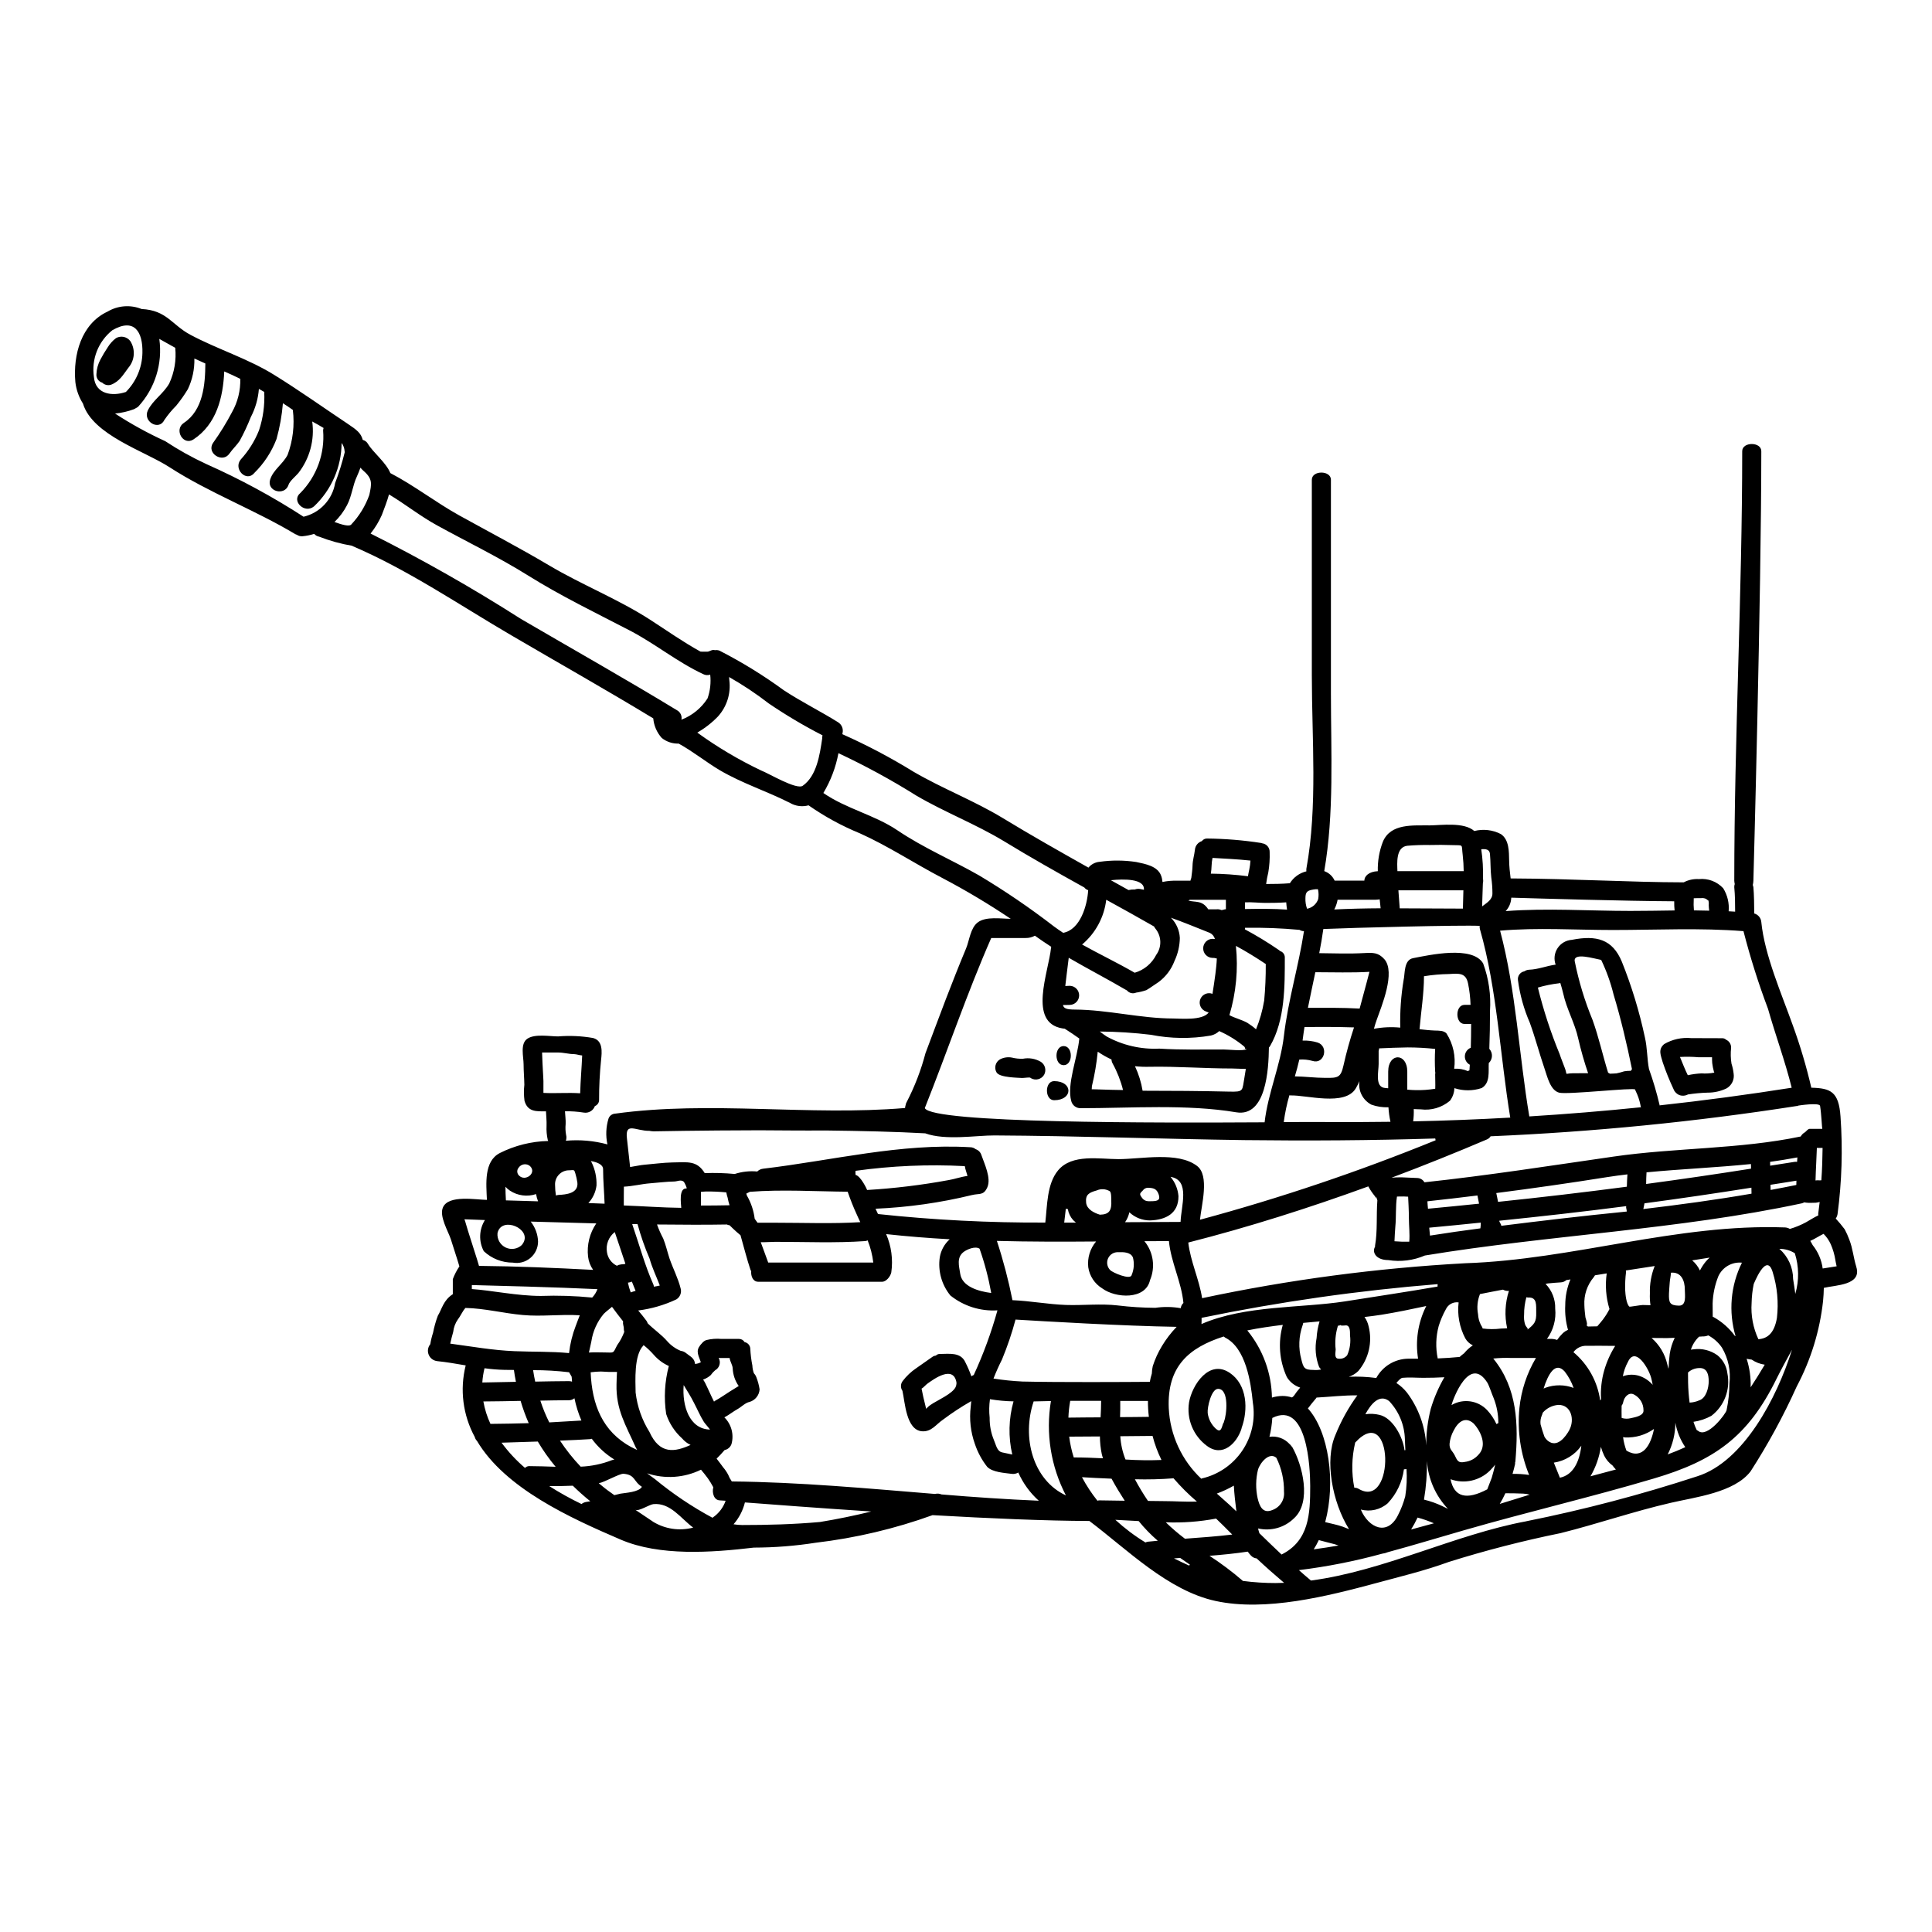 <?xml version="1.0" encoding="UTF-8"?>
<!-- Uploaded to: SVG Repo, www.svgrepo.com, Generator: SVG Repo Mixer Tools -->
<svg fill="#000000" width="800px" height="800px" version="1.1" viewBox="144 144 512 512" xmlns="http://www.w3.org/2000/svg">
 <g>
  <path d="m596.75 382.62c0 0.152-0.48-0.332-0.609-0.395-0.43-0.207-0.914-0.277-1.387-0.199-0.633 0-1.285-0.027-1.898 0.023v0.281-0.004c-0.055 0.98-0.039 1.961 0.051 2.934l4.047 0.078c-0.047-0.484-0.125-0.938-0.125-1.418v0.004c0.051-0.438 0.027-0.879-0.078-1.305zm-25.297 7.84c-9.863 0-20.074-0.68-29.914 0.176 4.25 15.887 5.012 33.039 7.742 49.227 9.887-0.613 19.754-1.422 29.598-2.43l0.004 0.004c-0.082-0.195-0.133-0.398-0.152-0.609-0.262-1.309-0.695-2.574-1.293-3.766-0.051-0.102-0.074-0.199-0.125-0.328-0.227-0.582-18.012 1.414-20.137 0.832-2.363-0.629-3.148-4.348-3.82-6.246-1.391-4.047-2.477-8.246-3.938-12.27-1.574-3.606-2.633-7.41-3.148-11.309-0.148-1.105 0.598-2.129 1.691-2.328 0.375-0.254 0.812-0.402 1.266-0.426 2.402-0.074 4.652-1.039 7.031-1.344-0.527-1.453-0.34-3.07 0.508-4.363 0.848-1.293 2.25-2.113 3.793-2.215 6.555-1.289 10.754-0.148 13.23 5.766 2.613 6.504 4.66 13.223 6.121 20.074 0.656 2.805 0.555 5.668 1.086 8.398 1.117 3.125 2.055 6.309 2.809 9.535 0 0.027-0.023 0.051-0.023 0.102 11.762-1.285 23.438-2.848 35.031-4.68-1.746-7.074-4.305-13.926-6.273-20.902-2.543-6.742-4.711-13.617-6.504-20.594-11.461-0.91-23.117-0.305-34.578-0.305zm64.48 89.27c1.543 4.883-5.441 4.809-8.602 5.566-0.023 1.113-0.074 2.277-0.203 3.519-0.871 7.894-3.231 15.555-6.953 22.57-3.523 7.816-7.625 15.359-12.27 22.566-4.328 5.613-14.645 6.801-21.07 8.297-9.891 2.273-19.43 5.59-29.246 8.043h0.004c-10.008 2.031-19.902 4.582-29.648 7.637-6.477 2.363-12.676 3.82-19.285 5.617-12.773 3.441-29.242 7.617-42.543 4.723-12.594-2.731-23.352-13.605-33.422-21.195-11.414-0.027-26.559-0.684-41.559-1.543h-0.004c-10.004 3.613-20.395 6.062-30.957 7.309-5.434 0.852-10.922 1.281-16.418 1.293-11.281 1.34-24.988 2.301-35.285-2.125-13.309-5.719-30.582-13.531-38.074-26.16-0.285-0.285-0.488-0.641-0.582-1.035-3.152-5.797-4.008-12.57-2.402-18.969-2.531-0.43-5.086-0.887-7.617-1.137v-0.004c-0.992-0.129-1.836-0.785-2.203-1.719-0.367-0.93-0.203-1.984 0.434-2.758 0.164-1.031 0.41-2.047 0.734-3.035 0.297-1.535 0.719-3.039 1.266-4.504 1.09-1.77 1.445-4.098 3.973-5.715v-3.977h-0.004c0.445-1.195 1.031-2.332 1.746-3.387-0.703-2.402-1.539-4.828-2.273-7.207-0.684-2.102-3.148-6.125-2.074-8.449 1.492-3.367 8.777-2 11.641-1.969-0.176-4.25-0.836-10.195 3.391-12.395h-0.008c4-2.019 8.398-3.117 12.875-3.215-0.023-0.102-0.102-0.152-0.125-0.25-0.285-1.242-0.395-2.519-0.328-3.793 0.047-1.289-0.102-2.555-0.152-3.82-2.555 0.027-4.856 0.176-5.691-2.781v-0.004c-0.188-1.406-0.203-2.832-0.043-4.238-0.023-1.797-0.199-3.621-0.199-5.414 0-2.023-0.988-5.512 1.035-6.828 2.023-1.32 5.902-0.582 8.148-0.582l-0.004-0.004c3.094-0.25 6.203-0.105 9.258 0.43 2.629 0.734 2.328 3.695 2.098 5.816-0.363 3.539-0.539 7.094-0.527 10.648-0.02 0.703-0.461 1.324-1.117 1.574-0.43 1.207-1.664 1.934-2.926 1.723-1.652-0.262-3.324-0.379-4.996-0.352 0.051 1.137 0.227 2.25 0.176 3.391-0.094 0.969-0.055 1.949 0.125 2.906 0.133 0.504 0.105 1.031-0.074 1.516 3.703-0.332 7.434-0.008 11.023 0.965-0.488-2.254-0.391-4.598 0.277-6.805 0.258-0.77 0.957-1.301 1.77-1.344 25.223-3.488 51.379 0.66 76.828-1.492h-0.004c0.02-0.266 0.07-0.531 0.156-0.785 0.035-0.297 0.141-0.582 0.301-0.836 2.121-4.106 3.785-8.43 4.957-12.902 1.797-4.754 3.566-9.535 5.387-14.293 1.742-4.527 3.516-9.027 5.387-13.508 0.859-2.074 1.137-5.387 3.062-6.852 2.176-1.672 6.223-0.965 8.75-0.965h0.004c-5.879-3.949-11.965-7.582-18.238-10.875-7.363-3.844-14.246-8.422-21.805-11.809v0.004c-4.769-1.961-9.305-4.438-13.531-7.391-1.656 0.457-3.426 0.23-4.91-0.633-6.195-3.148-12.645-5.16-18.668-8.703-3.418-2.023-7.109-4.984-10.852-7.031v0.004c-1.621 0.051-3.211-0.477-4.477-1.492-1.293-1.441-2.082-3.262-2.25-5.188-12.422-7.539-25.074-14.672-37.566-21.984-13.777-8.047-27.449-17.406-42.117-23.676h0.004c-0.039-0.02-0.074-0.047-0.102-0.078-3.008-0.508-5.957-1.324-8.801-2.43-0.496-0.086-0.941-0.344-1.266-0.73-1.012 0.32-2.055 0.531-3.113 0.633-0.527 0.047-1.055-0.094-1.492-0.395-0.152-0.078-0.281-0.078-0.395-0.152-10.75-6.449-22.828-10.953-33.289-17.711-6.629-4.328-20.441-8.527-22.996-16.898h0.004c-1.102-1.727-1.793-3.684-2.023-5.719-0.629-7.207 1.574-15.43 8.551-18.668h-0.004c2.734-1.617 6.062-1.867 9.008-0.68 6.691 0.328 7.992 4.199 12.926 6.828 7.16 3.82 15.203 6.297 22.113 10.57 6.691 4.125 13.102 8.707 19.629 13.055 2.363 1.574 3.465 2.43 3.938 4.223l-0.004 0.004c0.609 0.156 1.121 0.559 1.418 1.113 1.34 2.227 4.805 4.934 5.902 7.691 6.324 3.285 12.039 7.766 18.289 11.23 7.914 4.375 15.887 8.555 23.703 13.18 8.66 5.16 18.441 9.004 26.887 14.473 4.379 2.828 8.73 5.902 13.309 8.422v-0.004c0.133-0.004 0.266 0.004 0.395 0.023h1.445c0.531 0 1.234-0.656 1.996-0.395v0.004c0.41-0.07 0.828-0.027 1.215 0.125 5.961 3.055 11.668 6.57 17.074 10.523 4.68 3.062 9.641 5.512 14.344 8.449v0.004c0.969 0.598 1.445 1.75 1.18 2.856-0.023 0.098-0.023 0.199-0.047 0.305 6.5 2.887 12.793 6.207 18.848 9.941 7.715 4.504 16.039 7.664 23.676 12.293 7.477 4.555 15.102 8.855 22.691 13.129h-0.004c0.738-0.895 1.809-1.449 2.961-1.543 3.219-0.457 6.484-0.438 9.699 0.051 2.363 0.504 5.691 1.062 6.606 3.641 0.195 0.531 0.312 1.086 0.348 1.648 1.309-0.27 2.644-0.379 3.977-0.332h3.441c0.047-0.254 0.121-0.5 0.227-0.734 0.125-1.086 0.305-2.148 0.328-3.234 0.023-1.496 0.48-2.809 0.633-4.25 0.098-1.062 0.828-1.961 1.848-2.277 0.301-0.426 0.793-0.68 1.312-0.684 4.828 0.047 9.648 0.441 14.418 1.184 0.082 0.008 0.16 0.035 0.23 0.078 1.18 0.145 2.047 1.172 1.996 2.359 0.062 1.781-0.059 3.559-0.352 5.316-0.25 1.023-0.445 2.062-0.582 3.113 2.102 0 4.199-0.027 6.297-0.203v-0.004c0.984-1.582 2.555-2.715 4.371-3.148-0.023-0.234-0.023-0.473 0-0.707 3.012-16.469 1.445-34.477 1.445-51.168v-51.902c0-2.531 5.059-2.531 5.059 0v56.766c0 15.43 0.887 31.691-1.77 46.949h-0.004c1.227 0.43 2.223 1.344 2.758 2.527h7.871c0-1.211 1.215-2.402 3.57-2.504-0.074-2.66 0.383-5.309 1.336-7.789 2.051-4.938 7.992-4.301 12.496-4.352 2.934-0.023 9.027-0.934 11.738 1.496v-0.004c2.367-0.598 4.867-0.309 7.035 0.809 2.223 1.492 2.148 4.68 2.199 7.035 0.023 1.594 0.199 3.148 0.395 4.723 16.77 0.078 31.344 1.012 45.863 1.039 1.234-0.652 2.629-0.949 4.023-0.863 2.41-0.25 4.801 0.648 6.449 2.43 1.129 1.82 1.637 3.961 1.441 6.098 0.582 0.051 1.141 0.074 1.719 0.102 0-2.074-0.023-4.375-0.227-6.449v-0.004c-0.02-0.293 0.023-0.586 0.125-0.859-0.066-0.293-0.109-0.59-0.125-0.887 0-37.941 2.102-75.887 2.102-113.83 0-2.531 5.059-2.531 5.059 0 0 37.941-2.098 113.83-2.098 113.83-0.012 0.375-0.062 0.75-0.156 1.113 0.066 0.191 0.117 0.387 0.156 0.582 0.176 1.824 0.223 5.117 0.223 6.984 1.039 0.289 1.789 1.195 1.875 2.273 0.859 8.73 5.41 19.125 8.348 27.371 1.969 5.406 3.606 10.926 4.906 16.531 5.117 0.125 7.285 1.039 7.738 7.641 0.613 8.621 0.352 17.281-0.785 25.852-0.07 0.426-0.234 0.828-0.48 1.18 0.836 0.902 1.621 1.848 2.359 2.832 0.473 0.871 0.875 1.777 1.215 2.707 0.941 2.356 1.117 4.832 1.875 7.262zm-5.207-0.148c-0.152-0.633-0.309-1.469-0.336-1.645l0.004-0.004c-0.227-1.434-0.633-2.836-1.215-4.172-0.461-1.035-1.113-1.98-1.918-2.781-1.18 0.578-2.301 1.34-3.519 1.871 0.227 0.395 0.457 0.734 0.633 1.113 1.434 1.785 2.352 3.93 2.656 6.199 1.254-0.23 2.481-0.355 3.695-0.582zm-3.723-31.367h-1.516c-0.074 2.527-0.281 5.641-0.355 8.625 0.555-0.125 1.012 0.027 1.543-0.051 0.203-2.656 0.305-6.047 0.328-8.574zm-3.391-5.062h3.316c-0.078 0-0.23-3.867-0.586-6.07-0.152-0.961-5.691-0.102-5.691-0.102-0.176 0-0.328 0.203-0.504 0.125h0.004c-26.871 4.191-53.957 6.867-81.125 8.023-0.23 0.379-0.578 0.668-0.988 0.836-8.297 3.543-16.742 6.93-25.27 10.145v-0.004c0.898-0.082 1.805-0.117 2.707-0.102 1.34 0.027 2.652 0.152 3.996 0.176 0.828-0.012 1.602 0.422 2.023 1.141 16.746-1.793 33.543-4.426 50.215-6.828 16.34-2.363 33.285-1.922 49.504-5.312v-0.004c0.254-0.469 0.641-0.855 1.113-1.109 0.352-0.23 0.754-0.914 1.285-0.914zm2.227 22.566c0.152-1.062 0.25-2.125 0.395-3.188h0.004c-0.34 0.094-0.688 0.164-1.035 0.203-0.758 0.051-2 0.023-2 0.023-0.359-0.012-0.715-0.055-1.062-0.125-0.188 0.102-0.383 0.188-0.582 0.25-32.809 7.035-66.879 8.375-99.941 13.84h-0.004c-3.059 1.316-6.426 1.738-9.715 1.211-3.211 0-4.375-2.051-3.492-3.543v0.004c-0.012-0.102-0.012-0.203 0-0.305 0.68-3.898 0.305-8.02 0.609-11.988h0.004c-0.141-0.332-0.234-0.684-0.281-1.039 0.098 0.812-0.25 0.102-0.484-0.199-0.305-0.395-0.578-0.73-0.832-1.113l0.004-0.004c-0.297-0.43-0.566-0.875-0.812-1.336-15.707 5.715-31.695 10.801-47.707 14.875 0.582 5.008 2.883 9.738 3.668 14.75v-0.004c22.973-4.891 46.293-7.984 69.75-9.262 28.535-0.938 56.082-10.547 84.742-9.484 0.445 0.027 0.879 0.164 1.262 0.391 1.504-0.438 2.957-1.039 4.332-1.793 1.086-0.609 2.102-1.289 3.211-1.797-0.023-0.117-0.031-0.238-0.027-0.355zm-5.594-13.812c0.027-0.395 0.055-0.812 0.078-1.18-2.406 0.457-4.809 0.836-7.234 1.18 0 0.328 0 0.68 0.023 1.012 2.125-0.332 4.301-0.656 6.449-1.012h0.008c0.227-0.027 0.453-0.027 0.68 0zm-0.477 34.984h0.004c1.031-3.527 0.984-7.277-0.129-10.777-1.23-0.762-2.652-1.164-4.098-1.16 2.309 2.016 3.637 4.93 3.644 7.992 0.199 1.34 0.434 2.656 0.582 3.945zm0.277-28.863c0-0.355 0.023-0.73 0.023-1.137-2.273 0.395-4.578 0.707-6.879 1.09 0.027 0.453 0.027 0.91 0.051 1.367 2.254-0.434 4.555-0.84 6.809-1.32zm-1.18 43.715c-1.441 2.652-2.859 5.211-4.047 7.613-7.59 15.48-16.531 21.73-32.508 26.461-16.691 4.957-33.566 8.879-50.309 13.711-6.691 1.922-13.406 3.973-20.137 5.793v-0.004c-0.508 0.215-1.047 0.359-1.594 0.43-7.231 1.984-14.598 3.438-22.043 4.352 0.965 0.836 1.875 1.695 2.863 2.481 0.125 0.102 0.199 0.203 0.305 0.281 19.379-2.555 38.18-12.203 57.094-15.707l-0.004-0.008c15.324-3.074 30.449-7.051 45.305-11.914 12.297-3.867 21.109-20.816 25.09-33.488zm-3.965-8.461c0.477-4.082 0.094-8.215-1.117-12.141-1.672-5.613-5.086 3.367-5.035 3.148h0.004c-0.34 1.648-0.523 3.324-0.559 5.004-0.223 3.305 0.395 6.613 1.797 9.613 2.445-0.176 4.215-1.617 4.91-5.625zm-3.238 12.371h-0.004c-1.234-0.176-2.41-0.633-3.438-1.34-0.453-0.055-0.898-0.129-1.344-0.227 0.785 2.441 1.145 5 1.062 7.562 1.176-1.789 2.445-3.805 3.734-5.988zm-3.492-45.332c0-0.531 0-1.035-0.027-1.574-9.406 1.492-18.852 2.875-28.34 4.148-0.102 0.504-0.176 1.012-0.305 1.516 9.613-1.145 19.199-2.434 28.688-4.082zm-0.129-6.629c0-0.395 0-0.809-0.023-1.211-9.184 0.934-18.465 1.316-27.672 2.199-0.055 1.012-0.102 2.047-0.102 3.086 9.316-1.25 18.586-2.606 27.809-4.062zm-4.211 44.352c0.031 0.023 0.066 0.031 0.102 0.027-1.906-6.465-1.301-13.414 1.699-19.449-2.637-0.266-5.148 1.18-6.25 3.59-0.922 2.297-1.434 4.738-1.516 7.211 0.023 0.887 0.023 2.227 0.023 3.516 0.078 0.051 0.152 0.051 0.227 0.102 2.231 1.238 4.164 2.949 5.668 5.004zm-2.273 19.68v0.004c0.492-2.332 0.746-4.707 0.758-7.086 0.398-3.293-0.293-6.625-1.969-9.488-0.926-1.367-2.176-2.488-3.641-3.262-0.508 0.215-1.062 0.309-1.617 0.277-0.051 0-0.102 0.023-0.152 0.023-0.199 0-0.395 0.027-0.629 0.027-0.027 0.051-0.078 0.051-0.102 0.074-0.977 0.934-1.699 2.102-2.106 3.391 0.242-0.059 0.488-0.09 0.738-0.102 2.234-0.301 4.5 0.27 6.324 1.594 1.445 1.184 2.379 2.875 2.606 4.723 0.867 4.269-0.773 8.656-4.227 11.305-1.477 0.816-3.086 1.355-4.754 1.594 0.223 0.75 0.512 1.48 0.859 2.18 0.125 0.055 0.242 0.125 0.352 0.199 2.422 2.09 7.402-4.566 7.559-5.449zm-4.481-40.445c-1.539 0.25-3.086 0.48-4.629 0.73v0.004c0.867 0.738 1.566 1.652 2.051 2.684 0.43-0.84 0.945-1.633 1.543-2.363 0.32-0.375 0.668-0.727 1.035-1.055zm-2.805 37.844c1.898-0.582 2.555-3.367 2.555-5.086s-0.395-3.594-2.527-3.492v0.004c-1.098 0.016-2.152 0.438-2.961 1.18 0 0.938 0.023 1.824 0.023 2.684 0.039 1.77 0.172 3.535 0.395 5.289 0.867-0.031 1.719-0.227 2.516-0.578zm-5.352-25.117c2.102 0.051 1.574-2.781 1.574-4.273 0-2.332-0.938-4.723-3.695-4.453 0 0.91-0.25 1.691-0.305 2.578-0.047 0.961-0.176 1.949-0.199 2.934-0.07 2.402 0.188 3.164 2.625 3.215zm-2.984 39.434c1.594-0.582 3.148-1.211 4.68-1.922h0.004c-1.324-1.957-2.223-4.172-2.633-6.5 0 2.93-0.699 5.816-2.035 8.422zm1.848-144.16c-0.082-0.805-0.117-1.617-0.102-2.43-13.332-0.074-35.945-0.734-43.18-0.961v0.004c-0.047 1.328-0.578 2.598-1.496 3.562 10.902-0.836 22.164-0.051 33.039-0.051 3.91 0 7.832-0.074 11.75-0.125zm0.023 113.25c-0.703 0.023-1.441 0.074-2.148 0.074-1.344 0-2.656-0.027-3.973-0.027 2.102 1.836 3.562 4.293 4.172 7.012 0.102 0.328 0.18 0.703 0.281 1.086 0.012-0.035 0.031-0.07 0.051-0.102 0.051-1.262 0.148-2.527 0.305-3.766 0.227-1.484 0.672-2.926 1.324-4.277zm-5.297-19.02c-2.531 0.395-5.086 0.789-7.641 1.18 0 0.125 0.051 0.25 0.051 0.395-0.207 1.609-0.281 3.234-0.227 4.859 0.047 0.984 0.277 3.613 1.109 4.328 0.102 0.098 2.988-0.434 3.519-0.434 0.68 0 1.391 0.027 2.074 0.051v0.004c-0.152-1.031-0.203-2.074-0.156-3.113-0.082-2.484 0.352-4.961 1.27-7.269zm-0.531 31.469c-0.125-0.582-0.227-1.18-0.395-1.797-0.633-2.481-4.199-8.578-6.172-4.246v-0.004c-0.645 1.184-1.098 2.465-1.34 3.793 1.371-0.5 2.871-0.547 4.273-0.129 1.406 0.453 2.664 1.281 3.633 2.398zm-5.902 8.875c1.086-0.25 3.543-0.605 3.469-2.074h-0.004c0.031-1.777-0.949-3.418-2.531-4.227-1.344-0.707-2.555 0.633-2.832 1.969-0.062 0.359-0.207 0.699-0.43 0.988-0.023 1.012-0.023 2.098 0 3.211 0.027 0.031 0.062 0.059 0.102 0.078 0.727 0.207 1.496 0.227 2.231 0.055zm-1.062 8.578c4.375 2.578 6.504-1.645 7.309-5.742v-0.004c-2.219 1.574-4.898 2.367-7.613 2.25-0.195-0.012-0.387-0.035-0.578-0.074 0.152 1.223 0.453 2.418 0.887 3.566zm1.18-100.65v-0.004c0.078-0.156 0.18-0.305 0.301-0.43-1.34-6.574-2.934-13.355-4.879-19.777v-0.004c-0.777-3.164-1.879-6.242-3.289-9.184-1.898-0.332-7.387-2.074-7.012 0.355h0.004c1.066 5.328 2.648 10.535 4.723 15.555 1.645 4.555 2.684 9.336 4.125 13.988 0.164 0.062 0.32 0.148 0.457 0.258 0.555-0.027 1.137-0.027 1.742-0.078 0.703-0.148 1.395-0.336 2.074-0.555 0.586-0.094 1.176-0.137 1.77-0.129zm-1.062 30.699c0.027-1.086 0.078-2.176 0.152-3.262-1.871 0.227-3.719 0.457-5.566 0.758-9.664 1.543-19.43 2.934-29.191 4.195 0.148 0.734 0.328 1.469 0.43 2.125 0.023 0.066 0.031 0.137 0.027 0.207 11.391-1.184 22.781-2.523 34.164-4.016zm-0.023 6.578v-0.023c0-0.484-0.25-0.938-0.152-1.395-11.051 1.441-22.59 2.731-33.641 3.867 0.051 0.457 0.531 0.887 0.531 1.344 10.914-1.359 20.629-2.523 33.277-3.785zm-3.086 35.617c-2.582-0.027-5.012-0.051-7.617-0.027v-0.004c-1.352-0.031-2.633 0.602-3.43 1.695 3.871 3.238 6.398 7.801 7.086 12.797 0.066-0.113 0.145-0.223 0.227-0.328-0.148-2.566 0.133-5.141 0.836-7.613 0.66-2.297 1.641-4.492 2.914-6.512zm0.203 32.754c-0.324-0.328-0.621-0.684-0.891-1.059-0.93-0.672-1.684-1.559-2.199-2.582-0.359-0.762-0.656-1.551-0.887-2.363-0.422 2.754-1.355 5.406-2.754 7.812 0.25-0.074 0.508-0.148 0.73-0.199 2.066-0.562 4.062-1.094 6.016-1.605zm-3.316-39.914c0.621-0.816 1.16-1.688 1.617-2.606-0.934-3.059-1.18-6.285-0.73-9.449-1.039 0.176-2.078 0.332-3.113 0.508-0.094 0.18-0.203 0.348-0.328 0.504-1.746 2.066-2.633 4.719-2.481 7.418 0.027 1.086 0.152 2.148 0.281 3.234-0.023-0.051 0.812 2.363 0.203 2.023 0.16 0.117 0.312 0.25 0.453 0.395 0.812-0.023 1.645-0.051 2.481-0.051 0.547-0.656 1.129-1.285 1.633-1.969zm-8.246-65.086c1.418-0.023 2.809-0.023 4.199-0.023-1.027-3-1.895-6.051-2.606-9.137-0.887-4.121-3.113-7.891-3.996-12.012-0.203-0.887-0.48-1.824-0.758-2.754v-0.004c-0.102 0.039-0.203 0.062-0.305 0.074-1.91 0.219-3.801 0.598-5.644 1.145 1.477 5.992 3.394 11.867 5.746 17.578 0.453 1.367 1.012 2.656 1.492 4 0.609 1.832-0.234 1.164 1.887 1.141zm-3.285 107.18c3.492-0.707 5.184-4.148 5.691-8.473h-0.004c-1.711 2.426-4.344 4.043-7.285 4.477 0.867 2.137 1.48 3.703 1.609 4.004zm2.531-12.699c1.414-2.629 0.531-6.652-2.938-6.602l-0.004 0.004c-1.605 0.121-3.098 0.875-4.148 2.098-0.031 0.219-0.098 0.434-0.199 0.633-0.332 0.754-0.457 1.582-0.359 2.402 0.254 0.988 0.609 2.102 1.016 3.262 0.234 0.426 0.543 0.801 0.91 1.113 2.461 1.98 4.695-1.004 5.734-2.898zm0.281-39.855c-0.355 0.078-0.707 0.129-1.086 0.176v0.004c-0.41 0.371-0.941 0.586-1.492 0.609-1.113 0.047-2.254 0.176-3.391 0.277v-0.004c-0.211 0.031-0.426 0.074-0.633 0.129 1.707 1.746 2.629 4.113 2.555 6.551 0.293 2.852-0.484 5.707-2.176 8.02h0.914-0.004c0.605-0.008 1.203 0.086 1.773 0.277 0.469-0.66 0.996-1.277 1.574-1.844 0.395-0.344 0.836-0.625 1.312-0.836-0.598-2.121-0.848-4.324-0.73-6.523 0-2.348 0.469-4.672 1.383-6.836zm0.836 28.766h-0.004c-0.543-1.57-1.34-3.039-2.359-4.352-2.484-2.781-4.406 0.707-5.594 4.504 0.18-0.074 0.332-0.148 0.484-0.199v-0.004c2.418-0.879 5.07-0.859 7.477 0.047zm-12.32-15.383c1.898-1.52 2.481-2.074 2.406-4.68-0.051-1.742 0.328-4.047-2.125-3.894l-0.004 0.004c-0.164-0.012-0.324-0.035-0.48-0.078-0.41 1.5-0.617 3.047-0.605 4.602-0.086 0.887 0.008 1.781 0.273 2.633 0.34 0.828 0.996 1.059 0.539 1.414zm2.332 7.438h-6.375l-0.004 0.004c-1.656-0.07-3.312-0.02-4.957 0.148 0.023 0 0.047 0.027 0.074 0.051 6.371 7.871 6.652 17.406 5.816 27.195-0.004 0.094-0.031 0.188-0.074 0.273 0.012 0.133 0.012 0.262 0 0.395-0.176 0.812-0.395 1.719-0.684 2.656 1.473-0.035 2.945 0.059 4.402 0.281-2.285-5.609-3.168-11.688-2.578-17.715 0.477-4.695 1.973-9.23 4.383-13.289zm-9.59 38.676c2.656-0.836 5.312-1.641 7.941-2.453v0.004c-0.562-0.164-1.137-0.258-1.723-0.281-1.238-0.074-3.516-0.098-4.723-0.098-0.438 0.973-0.934 1.914-1.492 2.828zm2.43-56.457h-0.004c-0.547 0.059-1.098-0.059-1.574-0.328-2.023 0.395-4.074 0.758-6.098 1.18 0.004 0.027-0.004 0.059-0.027 0.078-0.652 1.672-0.816 3.496-0.48 5.258 0.051 0.93 0.281 1.84 0.684 2.68 0.152 0.355 0.66 1.016 0.484 1.09v0.004c1.633 0.219 3.293 0.227 4.93 0.023 0.555 0 1.086-0.051 1.617-0.074v-0.004c-0.723-3.285-0.559-6.707 0.473-9.91zm0.355-45.914c-2.707-16.418-3.469-33.973-8.02-49.887l-0.004 0.004c-0.086-0.305-0.113-0.625-0.078-0.938-4.856-0.25-34.074 0.508-41.434 0.836-0.305 2.152-0.656 4.277-1.086 6.402 3.973 0.047 7.988 0.199 11.938-0.027 2.363-0.125 3.719-0.152 5.312 1.617 3.059 3.469-0.758 12.496-2.023 16.09-0.281 0.758-0.508 1.543-0.734 2.363 2.301-0.43 4.652-0.535 6.981-0.309-0.105-4.223 0.191-8.449 0.887-12.617 0.395-1.621 0-5.312 2.508-5.793 4.328-0.836 15.742-3.394 18.566 1.391v-0.004c1.492 4.051 2.109 8.371 1.816 12.676 0 3.336-0.047 6.652-0.176 9.965 0.984 1.09 0.918 2.766-0.148 3.769-0.125 2.223 0.453 5.262-1.875 6.629-2.348 0.781-4.883 0.789-7.234 0.023-0.039 1.211-0.449 2.375-1.18 3.34-2.141 1.805-4.941 2.633-7.719 2.277-0.629 0-1.262-0.051-1.871-0.074 0.039 1.09-0.012 2.18-0.152 3.258 8.566-0.18 17.145-0.512 25.73-0.996zm-3.488 81.121c0.105-0.066 0.215-0.125 0.332-0.176 0.004-2.258-0.418-4.5-1.242-6.606-0.457-1.012-1.18-3.285-1.672-4.098-4.723-7.434-9.082 4.273-9.508 5.945 3.07-1.816 6.988-1.27 9.445 1.316 1.023 1.094 1.859 2.352 2.477 3.719 0.051-0.043 0.105-0.078 0.168-0.102zm-1.418 14.316c0.355-1.16 0.633-2.328 0.91-3.465-0.395 0.504-0.836 0.988-1.316 1.492h0.004c-2.75 2.769-6.856 3.691-10.523 2.363 0.961 4.723 4.172 5.617 9.738 2.68 0.402-1.02 0.797-2.059 1.188-3.07zm0.176-154.86h0.004c0-1.41-0.102-2.824-0.305-4.223-0.25-2.125-0.148-4.223-0.355-6.297-0.125-1.18-1.18-1.289-2.301-1.18 0.383 2.57 0.535 5.168 0.457 7.766 0.078 0.426 0.07 0.867-0.027 1.289-0.047 2.223-0.176 4.297-0.199 6.094 1.238-0.969 2.731-1.75 2.731-3.449zm-3.188 88.766h0.004c0.07-0.504 0.105-1.012 0.102-1.52-4.555 0.457-9.133 0.938-13.66 1.344 0.055 0.707 0.125 1.418 0.203 2.098 4.43-0.703 8.879-1.344 13.355-1.922zm-0.5 59.98c2.328-2.406 0.707-6.074-1.266-8.246-2.223-2-4.144-0.48-5.309 1.848h-0.004c-0.598 1.078-0.969 2.266-1.09 3.492-0.074 1.516 0.707 1.824 1.32 2.984 0.73 1.492 0.938 2.199 2.703 1.848l-0.004-0.004c1.414-0.16 2.715-0.844 3.648-1.922zm0.148-66.516c-0.125-0.73-0.277-1.441-0.43-2.176-4.43 0.559-8.855 1.062-13.254 1.543 0.023 0.656 0.098 1.32 0.148 1.969 4.504-0.418 9.027-0.871 13.535-1.336zm-2.098-47.629h-1.746c-2.527 0-2.527-5.062 0-5.062h1.594l-0.004 0.004c-0.059-1.898-0.277-3.785-0.656-5.641-0.582-2.934-2.43-2.68-5.059-2.531-2.219 0.031-4.434 0.227-6.625 0.582 0 4.656-0.789 9.387-1.18 14.039 1.371 0.152 2.754 0.305 4.125 0.355 1.012 0.027 2.328-0.023 3.035 0.789l-0.004-0.004c1.762 2.773 2.481 6.082 2.023 9.336 1.25-0.086 2.5 0.129 3.644 0.633 0.051-0.023 0.074-0.074 0.125-0.098s0.176-0.051 0.277-0.102c0.027-0.504 0.055-0.961 0.102-1.492v-0.004c-0.855-0.453-1.367-1.363-1.312-2.332 0.055-0.969 0.668-1.812 1.57-2.168 0.062-2.176 0.09-3.797 0.09-6.305zm-1.875 87.297c0.656-0.828 1.445-1.547 2.332-2.125-0.844-0.395-1.539-1.039-2-1.844-1.543-2.926-2.164-6.254-1.773-9.539-1.406-0.207-2.785 0.535-3.387 1.824-0.785 1.414-1.422 2.906-1.898 4.449-0.754 2.801-0.844 5.734-0.254 8.574 1.969-0.074 3.871-0.199 5.82-0.395 0.367-0.344 0.754-0.668 1.16-0.965zm-17.656-127.79h17.559c-0.012-1.41-0.098-2.82-0.258-4.223-0.395-3.113 0.395-2.555-2.883-2.684-1.926-0.074-3.871-0.074-5.793-0.023h0.004c-2.012-0.039-4.019 0.031-6.023 0.199-3.059 0.355-2.68 4.633-2.606 6.731zm17.48 5.07h-17.227c0.102 1.594 0.227 3.188 0.355 4.781 5.59 0 11.18 0.074 16.742 0.074 0.031-1.68 0.082-3.281 0.129-4.856zm-5.512 163.24c0.457 0.223 0.938 0.453 1.418 0.68-3.281-3.445-5.25-7.93-5.566-12.672 0.051 3.426-0.215 6.852-0.785 10.23 1.699 0.406 3.356 0.992 4.93 1.75zm-1.34-58.211c0-0.223 0.023-0.453 0.023-0.656h0.004c-21.016 1.691-41.906 4.676-62.559 8.93 0.023 0.531 0 1.086-0.027 1.645 11.535-5.012 26.371-4.199 37.973-5.996 8.191-1.301 16.41-2.516 24.586-3.934zm-0.508-38.777c-0.023-0.148-0.074-0.305-0.102-0.48-16.871 0.531-33.742 0.629-50.617 0.43-22.043-0.305-44.141-1.113-66.199-1.238-4.777-0.023-12.988 1.395-18.336-0.555-7.742-0.43-17.125-0.656-26.512-0.758-5.816 0.051-11.637-0.023-17.453-0.051-15.656 0.027-28.125 0.281-28.125 0.281l-0.004-0.008c-0.34-0.012-0.68-0.055-1.016-0.125-3.617 0.051-6.477-2.457-5.945 2.023 0.395 3.391 0.836 7.477 0.836 7.566 1.367-0.203 2.754-0.531 3.793-0.609 2.457-0.199 4.938-0.555 7.387-0.605 4.176-0.074 6.527-0.531 8.602 2.832h0.004c2.648-0.102 5.301-0.027 7.938 0.223 1.926-0.621 3.957-0.844 5.973-0.656 0.41-0.406 0.941-0.664 1.512-0.734 18.543-2.199 36.398-6.805 55.023-5.691 0.488 0.02 0.957 0.199 1.34 0.508 0.723 0.238 1.289 0.812 1.52 1.543 0.812 2.363 2.656 6.121 1.574 8.574-1.012 2.254-2.121 1.543-4.098 2.051v-0.004c-8.371 2.039-16.918 3.25-25.523 3.617 0.223 0.457 0.43 0.938 0.656 1.418h0.09c14.695 1.574 29.465 2.324 44.242 2.25 0.531-4.504 0.395-10.234 3.391-13.836 3.695-4.434 10.934-2.973 16.016-2.973 5.996 0 15.707-2.074 20.793 1.793 3.391 2.531 1.18 10.398 0.789 14.27 21.23-5.731 42.086-12.766 62.453-21.066zm-0.102-13.656c0.051-1.289-0.023-2.606-0.023-3.898 0.004-0.086 0.023-0.172 0.051-0.25-0.031-0.129-0.047-0.262-0.051-0.395-0.113-2.004-0.113-4.016 0-6.019-2.418-0.258-4.852-0.391-7.285-0.395-2.531 0.023-5.035 0.148-7.566 0.25l0.004 0.004c-0.016 0.238-0.059 0.477-0.129 0.707v3.441c0 1.969-1.062 6.121 1.695 6.348l0.836 0.078v-4.414c0-5.059 5.059-5.059 5.059 0v4.781c0.758 0.051 1.492 0.125 2.25 0.125 1.734 0.039 3.469-0.086 5.176-0.375zm-6.398 116.8c2.023-0.531 4.047-1.09 6.043-1.645v-0.004c-1.406-0.609-2.852-1.117-4.332-1.516-0.504 1.086-1.078 2.144-1.711 3.164zm8.824-40.348c-1.871 0.102-3.742 0.152-5.613 0.148-1.797 0-3.695-0.176-5.492 0-0.43 0.051-1.039 0.66-1.617 1.367 1.055 0.691 1.996 1.543 2.785 2.527 3.055 4.062 4.836 8.941 5.117 14.02-0.004-3.277 0.406-6.539 1.211-9.715 0.871-2.918 2.082-5.719 3.609-8.348zm-4.934-18.617c0.031-0.094 0.07-0.18 0.129-0.258-3.996 0.863-7.941 1.672-11.809 2.301-1.492 0.227-3.008 0.43-4.555 0.605v0.004c0.527 0.742 0.898 1.586 1.09 2.477 1.051 4.16 0.031 8.566-2.734 11.84-0.711 0.691-1.566 1.211-2.504 1.52 2.426-0.105 4.856 0.004 7.262 0.328 1.672-3.086 4.867-5.039 8.371-5.117h2.711c-0.754-4.668-0.039-9.457 2.039-13.699zm-4.375-17.32c0.18-2.023-0.098-4.176-0.098-6.172 0-1.875-0.152-4.832-0.203-5.742h-0.004c-0.773-0.059-1.547-0.074-2.324-0.051-0.227 0-0.43 0.023-0.633 0.023-0.395 2.582-0.176 5.387-0.43 7.969-0.125 1.289-0.152 2.578-0.227 3.867l-0.004 0.004c1.305 0.113 2.613 0.152 3.922 0.117zm-1.062 67.477c0.379-2.387 0.488-4.805 0.332-7.211-0.051 0-0.078 0.023-0.125 0.023h-0.004c-0.184 0.031-0.367 0.047-0.555 0.051-0.453 3.367-1.949 6.508-4.277 8.98-1.957 1.723-4.644 2.348-7.16 1.668 2.102 4.961 7.086 7.059 9.84 1.543 0.836-1.605 1.488-3.305 1.949-5.055zm0.027-12.203c-0.051-0.965-0.102-1.949-0.125-2.914-0.098-3.769-1.586-7.371-4.176-10.113-2.555-1.969-4.832 0.758-6.297 3.492 1.254-0.191 2.531-0.129 3.766 0.176 3.496 0.809 6.223 5.902 6.606 9.383 0.074-0.023 0.148-0.059 0.227-0.059zm-22.793-86.984c6.25 0.074 12.547 0.023 18.844-0.051-0.277-1.266-0.457-2.555-0.531-3.848-1.527 0.059-3.059-0.176-4.5-0.684-2.297-1.18-3.582-3.695-3.188-6.246-0.281 0.648-0.602 1.285-0.957 1.895-2.832 4.856-13.105 1.742-17.355 1.898-0.086 0-0.172-0.02-0.25-0.051-0.676 2.328-1.176 4.703-1.496 7.109 4.805-0.023 8.168-0.023 9.434-0.023zm16.238-56.641c-0.098-0.758-0.176-1.543-0.25-2.363-0.367 0.062-0.742 0.098-1.113 0.105h-10.043c-0.062 0.383-0.156 0.766-0.277 1.137-0.148 0.5-0.352 0.984-0.605 1.441 4.098-0.191 8.195-0.293 12.289-0.312zm-5.793 153.88c9.691 5.691 9.309-23.445-0.961-12.27v0.043c-0.922 3.91-0.996 7.973-0.223 11.914 0.414-0.012 0.828 0.098 1.184 0.312zm0.227-127.29c1.086-3.938 2.606-9.742 2.606-9.742-4.754 0.281-9.562 0.102-14.344 0.102-0.652 3.148-1.34 6.297-1.969 9.445 4.375-0.012 9.133-0.07 13.711 0.191zm-0.605 102.5c-3.594-0.051-7.258 0.395-10.824 0.582l-0.078 0.148c-0.555 0.707-1.18 1.367-1.719 2.125-0.152 0.203-0.328 0.395-0.48 0.605 5.543 6.125 7.438 19.555 4.582 30.129 1.539 0.395 3.148 0.68 4.652 1.211 0.555 0.203 1.109 0.43 1.668 0.656-4.504-7.234-6.477-18.285-3.641-24.891v0.004c1.5-3.754 3.461-7.305 5.84-10.57zm-2.68-10.66c0.723-1.652 0.977-3.473 0.734-5.258 0-0.84 0.102-2.609-1.062-2.633 0.078 0-1.969 0.203-1.238-0.148h-0.004c-0.285 0.141-0.594 0.223-0.91 0.25-0.051 0.102-0.027 0.199-0.074 0.305-0.562 1.945-0.734 3.981-0.508 5.992 0 0.707-0.48 2.43 0.789 2.43 0.871 0.117 1.738-0.238 2.273-0.938zm-0.988-76.789c0.758-3.402 1.688-6.762 2.785-10.066-4.754-0.176-11.18-0.129-13.125-0.102-0.176 1.18-0.355 2.363-0.508 3.59h-0.004c1.344-0.047 2.684 0.125 3.973 0.508 3.086 1.039 1.77 5.902-1.34 4.883-1.133-0.32-2.316-0.441-3.492-0.355-0.352 1.496-0.727 2.988-1.18 4.453 2.707 0.027 5.336 0.395 8.07 0.395 3.356 0.035 4.09-0.039 4.82-3.305zm-1.316 127.24c-0.332-0.125-0.633-0.227-0.961-0.328-1.445-0.395-2.859-0.707-4.273-1.113h0.004c-0.398 0.844-0.848 1.664-1.344 2.453 2.176-0.293 4.375-0.629 6.578-1.012zm-4.625-46.645c-0.184-0.199-0.355-0.414-0.508-0.637-0.949-2.445-1.184-5.109-0.684-7.688 0.086-1.5 0.348-2.988 0.789-4.426l-4.328 0.395c-0.035 0.23-0.098 0.461-0.18 0.68-1.016 2.891-1.133 6.023-0.324 8.98 0.555 2.301 0.836 2.805 3.211 2.805v0.004c0.676 0.059 1.355 0.02 2.023-0.113zm-0.758-124.68-0.004-0.004c0.133-0.797 0.125-1.609-0.023-2.402-0.078-0.102-0.078-0.125-0.078-0.199v-0.004c-0.371-0.012-0.746 0.012-1.113 0.074-1.574 0.281-2.172 0.531-2.172 2.301v0.004c-0.035 0.953 0.109 1.906 0.43 2.805 1.379-0.258 2.512-1.246 2.957-2.578zm-9.715 173.71c7.309-3.668 7.59-10.754 7.59-18.137 0-4.758-0.754-22.691-10.039-18.062l-0.004-0.004c-0.102 1.691-0.355 3.367-0.762 5.008 1.965-0.289 3.945 0.414 5.293 1.875l0.098 0.098c0.086 0.07 0.172 0.148 0.25 0.227 0.051 0.051 0.051 0.102 0.102 0.176v0.004c0.113 0.098 0.215 0.207 0.305 0.328 2.703 4.754 5.211 14.594 0.457 18.895-2.504 2.461-6.094 3.473-9.516 2.68 0.094 0.43 0.215 0.852 0.355 1.266 0 0.012 0.008 0.027 0.023 0.027 0.055 0.051 0.102 0.125 0.152 0.148 1.898 1.84 3.773 3.672 5.695 5.473zm5.945-165.21h-0.004c-0.418 0.008-0.828-0.105-1.18-0.332-4.801-0.441-9.621-0.625-14.441-0.555v0.176c0 0.074-0.051 0.148-0.051 0.227v0.004c3.062 1.637 6.031 3.441 8.895 5.406 0.16 0.098 0.305 0.215 0.43 0.355 0.727 0.207 1.238 0.859 1.266 1.617 0 7.59 0.098 16.719-3.938 23.617h0.004c-0.086 0.121-0.18 0.238-0.281 0.348-0.074 5.844-0.754 18.469-8.66 17.152-13.102-2.199-28-1.086-41.281-1.086v0.004c-1.133 0-2.129-0.758-2.426-1.852-1.266-4.426 1.641-11.457 2.121-16.617-1.18-0.836-2.453-1.719-3.867-2.606l-0.605-0.074c-9.211-1.52-3.668-14.875-3.012-21.426 0-0.074 0.051-0.125 0.051-0.199-1.441-0.938-2.887-1.898-4.328-2.938l-0.004-0.004c-0.758 0.418-1.613 0.629-2.481 0.609h-9.094c-6.504 14.824-11.609 30.023-17.605 45.074 1.922 4.051 61.445 3.938 90.051 3.769 0.891-7.793 4.227-15.125 5.117-22.918 1.098-9.391 3.91-18.52 5.32-27.754zm-1.969 122.15c0.328-0.395 0.629-0.789 0.961-1.18h-0.004c-1.484-0.477-2.742-1.473-3.543-2.812-1.988-4.328-2.367-9.227-1.062-13.809-3.188 0.395-6.348 0.836-9.41 1.469 4.125 5.023 6.426 11.301 6.531 17.801 0.91-0.277 1.852-0.422 2.805-0.434 0.844 0.004 1.68 0.137 2.481 0.395 0.555-0.266 0.855-0.949 1.238-1.43zm-2.512-127.85c0.004-0.031-0.004-0.059-0.023-0.078-0.102-0.578-0.152-1.211-0.203-1.848-1.848 0.129-3.668 0.152-5.512 0.152-1.617 0-3.617-0.25-5.41-0.152v1.77c3.981-0.066 7.559-0.09 11.148 0.156zm-3.973 159.14h0.004c2.07-0.695 3.383-2.738 3.148-4.91 0.043-3.102-0.648-6.172-2.023-8.953-1.852-1.617-4.25 1.211-4.856 3.109h-0.004c-0.613 2.496-0.648 5.102-0.102 7.617 0.469 1.977 1.305 4.156 3.836 3.144zm1.039 19.324c0.707 0 1.441-0.051 2.148-0.051-2.481-2.098-4.91-4.246-7.285-6.477h0.004c-0.574-0.051-1.105-0.312-1.492-0.734-0.316-0.328-0.605-0.68-0.863-1.059-3.367 0.504-6.754 0.836-10.145 1.109h0.004c3.098 2.012 6.059 4.238 8.855 6.656 2.91 0.379 5.84 0.566 8.777 0.562zm-3.148-154.26 0.004 0.004c0.305-3.254 0.449-6.523 0.426-9.789-2.504-1.668-5.184-3.336-7.914-4.805v-0.004c0.641 6.176 0.055 12.418-1.719 18.367 1.543 0.812 3.234 1.18 4.754 2.023 0.812 0.508 1.586 1.082 2.301 1.719 0.992-2.414 1.707-4.934 2.137-7.504zm-16.504 126.54c4.383-1.008 8.219-3.648 10.727-7.383 2.512-3.734 3.504-8.285 2.781-12.723-0.531-5.441-1.852-14.469-7.359-17.227v-0.004c-0.133-0.078-0.254-0.172-0.359-0.277-9.281 2.965-15.023 7.969-14.562 18.977v-0.004c0.332 7.125 3.426 13.84 8.621 18.723 0.055-0.023 0.105-0.047 0.152-0.082zm12.57-161.38c0.164-0.777 0.266-1.566 0.305-2.359-3.289-0.355-7.742-0.578-10.043-0.703l-0.004-0.004c-0.148 0.684-0.23 1.379-0.25 2.074-0.02 0.703-0.086 1.406-0.203 2.098 3.293 0.035 6.578 0.266 9.84 0.688 0.098-0.613 0.23-1.227 0.355-1.793zm-0.914 52.844c-1.16 0.023-2.363-0.102-3.613-0.102-7.262 0-14.621-0.582-21.832-0.457-1.312 0.043-2.629-0.008-3.938-0.148 0.969 2.062 1.652 4.25 2.023 6.5h0.203c7.59 0 15.152 0.051 22.719 0.23 4.019 0.098 3.414-0.18 4.098-3.938 0.117-0.66 0.215-1.367 0.34-2.102zm0.203-5.262c0-0.051-0.43-0.051-0.43-0.074v-0.027h0.004c0.02-0.207-0.059-0.41-0.207-0.555-2.008-1.668-4.238-3.047-6.625-4.098-0.617 0.582-1.379 0.988-2.203 1.18-5.269 0.91-10.664 0.84-15.91-0.199-4.488-0.543-9.008-0.832-13.531-0.863 0.605 0.457 1.18 0.914 1.82 1.32 4.269 2.336 9.102 3.445 13.965 3.211 5.691 0.355 11.258 0.227 16.949 0.227 0.93-0.035 5.562 0.52 6.188-0.137zm-2.707 122.54c-0.277-2.227-0.555-4.555-0.68-6.832-1.438 0.828-2.945 1.531-4.504 2.102l1.441 1.285c1.293 1.102 2.508 2.266 3.742 3.43zm-1.086 6.144c-0.812-0.809-1.645-1.617-2.43-2.43-0.605-0.605-1.238-1.211-1.875-1.82l0.004 0.004c-4.391 0.832-8.863 1.16-13.328 0.984 1.605 1.555 3.301 3.008 5.082 4.352 4.199-0.32 8.398-0.598 12.547-1.105zm-1.695-165.71v-2.523h-9.508c-0.152 0-0.305 0.199-0.457 0.199 1.848 0.559 3.644-0.199 5.289 2.328h2.148c0.457-0.059 0.922 0.012 1.344 0.203 0.391 0 0.785-0.23 1.18-0.23zm-2.402 13.027c-0.051-0.023-0.102 0-0.176-0.023v0.004c-0.324-0.109-0.668-0.156-1.012-0.133-1.359-0.051-2.43-1.168-2.43-2.527s1.07-2.477 2.43-2.527c0.227 0.004 0.453 0.02 0.68 0.051-0.195-0.707-0.684-1.297-1.336-1.621-3.566-1.414-6.906-2.805-10.32-4.019 1.418 1.426 2.258 3.328 2.359 5.336-0.031 2.137-0.52 4.242-1.438 6.172-0.832 2.195-2.273 4.109-4.152 5.512-1.109 0.703-2.148 1.516-3.285 2.172h-0.004c-0.879 0.301-1.785 0.52-2.707 0.656-0.859 0.379-1.867 0.129-2.453-0.605-0.043-0.016-0.086-0.031-0.125-0.051-5.188-3.035-10.273-5.664-15.281-8.578-0.305 2.508-0.633 4.988-0.914 7.477 0.395 0 0.836-0.051 1.238-0.051l0.004 0.004c1.359 0.051 2.43 1.168 2.43 2.527s-1.07 2.477-2.43 2.531c-0.605 0-1.238 0.051-1.848 0.027 0.152 0.887 0.938 1.211 3.211 1.211 8.66 0.051 17.383 2.363 26.031 2.363 1.898 0 7.688 0.605 9.359-1.574l0.004-0.004c-0.391-0.129-0.773-0.289-1.141-0.477-1.125-0.652-1.562-2.062-1-3.234 0.566-1.176 1.934-1.719 3.148-1.246 0.129-0.863 0.254-1.695 0.395-2.555 0.129-1.043 0.637-3.981 0.762-6.836zm-13.938 143.81c2.777 0 5.766 0.227 8.66 0.125-2.219-1.895-4.293-3.961-6.199-6.172-3.402 0.262-6.82 0.344-10.234 0.254 1.051 1.977 2.207 3.891 3.465 5.742 1.453 0.027 2.894 0.051 4.309 0.051zm6.574 17.074 0.23-0.227c-0.863-0.582-1.723-1.18-2.582-1.793-0.555 0.051-1.086 0.102-1.645 0.125 1.367 0.68 2.688 1.312 3.996 1.895zm-2.199-68.199c0.055-0.535 0.309-1.027 0.707-1.391-0.531-5.617-3.309-10.777-3.84-16.395-2.176 0-4.352 0-6.504 0.027 0 0.023 0.023 0.023 0.051 0.047v0.004c2.344 2.894 2.894 6.844 1.441 10.273-1.18 5.309-9.184 4.781-12.645 2.199-2.016-1.223-3.379-3.285-3.723-5.617-0.273-2.465 0.477-4.934 2.074-6.828-8.805 0.074-17.582 0.074-26.285-0.152 1.688 5.148 3.062 10.395 4.125 15.707 4.578 0.176 9.359 1.09 14.188 1.266 4.578 0.148 9.16-0.395 13.715 0.125v0.004c3.309 0.398 6.637 0.609 9.969 0.629 2.231-0.328 4.504-0.293 6.727 0.102zm-0.047-22.867c0.125-4.172 2.629-11.102-2.656-11.938 1.215 1.445 1.949 3.234 2.098 5.117 0.027 4.606-3.391 6.273-7.477 6.426h-0.004c-2.055 0.027-4.043-0.75-5.539-2.16-0.195 0.945-0.582 1.844-1.137 2.633zm-4.938 32.887c1.105-1.836 2.414-3.539 3.898-5.082-14.188-0.227-35.566-1.496-42.699-1.926-0.961 3.609-2.164 7.148-3.594 10.602-0.836 1.645-1.574 3.312-2.25 5.035v-0.004c2.555 0.402 5.129 0.664 7.715 0.789 9.691 0.227 27.273 0.129 33.719 0.078 0.129-0.746 0.305-1.48 0.531-2.199 0.016-0.664 0.102-1.324 0.25-1.969 0.598-1.867 1.414-3.652 2.43-5.324zm-9.66 30.078c3.176 0.203 6.356 0.246 9.535 0.125-1.004-2.039-1.793-4.176-2.363-6.375-2.859 0.051-5.715 0.027-8.551 0.078h0.004c0.125 2.117 0.59 4.199 1.375 6.172zm7.008-68.453c1.391-0.027 2.363-0.254 1.77-1.848-0.531-1.492-1.395-1.672-2.887-1.719h0.004c-0.527 0.027-1.016 0.297-1.316 0.734-0.656 0.68-0.961 0.836-0.395 1.668 0.773 1.188 1.508 1.215 2.824 1.164zm1.137-65.289c1.504-2.078 1.434-4.906-0.176-6.902-0.16-0.188-0.293-0.391-0.395-0.613-4.199-2.402-8.422-4.754-12.68-7.086l0.004 0.004c-0.551 4.621-2.836 8.863-6.402 11.863 4.582 2.555 9.262 4.777 13.941 7.477 2.481-0.719 4.547-2.438 5.707-4.742zm-2.199 155.52c0.883-0.102 1.742-0.176 2.606-0.25v-0.004c-1.836-1.582-3.531-3.328-5.059-5.211-2.078-0.125-4.152-0.227-6.176-0.332v0.004c2.457 2.25 5.125 4.262 7.973 5.996 0.207-0.098 0.43-0.168 0.656-0.203zm0.25-33.086c-0.172-1.402-0.254-2.812-0.25-4.223h-7.336c0.023 1.492 0 2.91-0.051 4.297 2.555-0.023 5.086-0.023 7.637-0.074zm-1.316-139.68c0.277-2.984-5.387-2.887-8.754-2.531 1.574 0.863 3.109 1.746 4.68 2.606h0.004c0.547-0.129 1.109-0.176 1.668-0.152 0.453-0.172 0.941-0.215 1.418-0.125 0.305 0.051 0.629 0.125 0.988 0.199zm-3.258 102.12c0.629-1.469 0.754-3.106 0.352-4.656-0.582-1.465-2.555-1.465-3.844-1.414-1.156-0.082-2.242 0.555-2.731 1.605-0.488 1.047-0.277 2.289 0.531 3.121 0.629 0.688 5.387 2.711 5.691 1.344zm-8.473-49.199c2.078 0.074 4.152 0.125 6.199 0.152-0.605-2.434-1.523-4.781-2.731-6.981-0.199-0.34-0.312-0.723-0.328-1.113-1.27-0.59-2.488-1.281-3.644-2.074-0.301 3.074-0.816 6.125-1.543 9.129 0 0.281-0.016 0.559-0.051 0.836 0.699 0.012 1.41 0.012 2.098 0.051zm6.648 108.99c-1.18-1.824-2.402-3.82-3.492-5.844-3.188-0.125-5.973-0.277-7.84-0.395 1.168 2.203 2.543 4.289 4.098 6.238 0.172-0.059 0.352-0.094 0.531-0.098 2.223 0.012 4.477 0.059 6.703 0.098zm-6.578-75.801c2.531-0.051 3.148-1.18 3.012-3.793-0.023-0.48 0.051-2.098-0.395-2.43-1.059-0.633-2.363-0.707-3.488-0.199-1.969 0.555-3.012 1.059-2.781 3.234 0.188 1.77 2.082 2.707 3.652 3.188zm0.812 64.551c-0.102-0.355-0.227-0.707-0.305-1.062-0.328-1.555-0.496-3.137-0.508-4.723-2.703 0-5.438 0.051-8.145 0.051h0.004c0.234 1.871 0.641 3.715 1.211 5.512 2.707 0.004 5.262 0.102 7.742 0.227zm-0.488-15.223h-8.191c-0.266 1.469-0.43 2.957-0.48 4.449 2.832-0.023 5.691-0.074 8.527-0.074 0.078-1.441 0.145-2.906 0.145-4.375zm-3.438-135.33c-0.402-0.125-0.758-0.375-1.016-0.711-7.156-3.973-14.293-7.992-21.297-12.27-7.539-4.555-15.633-7.641-23.195-12.066-6.652-4.172-13.555-7.93-20.668-11.258-0.695 3.727-2.047 7.297-3.996 10.551 6.019 4.176 13.555 5.793 19.629 9.891 6.852 4.629 14.418 7.844 21.578 11.914 6.91 4.129 13.566 8.664 19.934 13.582 0.812 0.582 1.574 1.137 2.406 1.668 4.527-0.805 6.402-7.281 6.629-11.301zm-6.348 88.102h3.113c-0.254-0.227-0.508-0.43-0.73-0.656-0.742-0.824-1.238-1.84-1.422-2.934-0.18-0.008-0.359-0.039-0.527-0.102-0.152 1.238-0.305 2.453-0.434 3.691zm0.457 72.297c-4.004-7.688-5.398-16.469-3.973-25.016-1.469 0.023-3.008 0.051-4.578 0.102-3.188 9.434-0.277 20.809 8.551 24.914zm-7.184 1.406c-2.324-2.078-4.176-4.629-5.441-7.481-0.516 0.312-1.121 0.441-1.719 0.359-1.848-0.254-5.117-0.395-6.527-1.875-1.43-1.82-2.531-3.875-3.262-6.07-1.129-3.168-1.504-6.555-1.09-9.891 0.051-0.48 0.078-0.961 0.129-1.441-2.594 1.477-5.09 3.113-7.477 4.906-1.898 1.289-3.039 3.262-5.566 3.086-4.223-0.332-4.504-7.715-5.188-10.727v0.004c-0.539-0.781-0.52-1.82 0.051-2.578 1.016-1.344 2.246-2.504 3.644-3.441 1.391-0.988 2.805-1.949 4.223-2.961 0.273-0.203 0.598-0.324 0.938-0.355 0.25-0.262 0.598-0.418 0.961-0.43 2.531 0 5.641-0.578 6.879 2.25 0.605 1.188 1.129 2.414 1.574 3.668 0.199-0.141 0.41-0.258 0.633-0.355 2.547-5.527 4.648-11.258 6.277-17.125-4.504 0.285-8.949-1.117-12.473-3.934-2.32-2.84-3.34-6.523-2.809-10.148 0.316-1.836 1.242-3.512 2.629-4.754-5.613-0.305-11.258-0.758-16.848-1.367h0.004c1.383 3.191 1.855 6.703 1.363 10.145-0.227 1.09-1.344 2.481-2.43 2.481h-32.848c-1.367 0-1.969-1.465-1.848-2.828-0.051-0.102-0.125-0.18-0.176-0.281-0.988-2.961-1.77-6.098-2.656-9.211-1.395-1.137-2.91-2.656-2.91-2.656-0.25-0.016-0.492-0.082-0.715-0.199-5.34 0.098-11.738 0.074-18.5 0 0.453 1.277 1.004 2.519 1.641 3.715 0.707 1.746 1.09 3.519 1.668 5.289 0.914 2.652 2.301 5.285 2.961 7.988v0.004c0.293 1.105-0.18 2.269-1.16 2.863-3.191 1.5-6.598 2.492-10.098 2.93 0.734 0.887 1.469 1.742 2.152 2.68h0.004c0.156 0.215 0.273 0.457 0.352 0.711 1.668 1.668 3.668 2.988 5.234 4.805 0.977 1.094 2.188 1.953 3.543 2.508 0.535 0.059 1.039 0.277 1.441 0.629 0.988 0.812 2.227 1.289 2.328 2.832v0.004c0.543-0.031 1.074-0.188 1.547-0.457-0.961-2.527-1.395-3.285 0.43-5.184h-0.004c0.285-0.312 0.641-0.547 1.035-0.688 1.324-0.324 2.691-0.426 4.047-0.301h4.633c0.594 0 1.145 0.32 1.441 0.836 0.832 0.152 1.457 0.852 1.52 1.695 0.07 1.52 0.254 3.031 0.555 4.527 0.027 0.691 0.16 1.375 0.395 2.023 0.273 0.285 0.488 0.617 0.629 0.984 0.418 1.062 0.719 2.164 0.891 3.293-0.094 1.562-1.16 2.894-2.66 3.336-1.062 0.176-2.195 1.344-3.148 1.875-1.18 0.656-2.227 1.516-3.441 2.172-0.027 0.027-0.078 0-0.102 0.027 1.883 1.844 2.609 4.57 1.895 7.109-0.289 0.805-0.98 1.402-1.82 1.574-0.707 0.832-1.414 1.59-2.121 2.273 0.578 0.73 1.16 1.52 1.715 2.273v0.004c0.547 0.633 1.016 1.328 1.395 2.074 0.203 0.551 0.484 1.07 0.832 1.547l0.074 0.148c17.961 0.176 35.922 1.848 53.855 3.312h0.004c0.57-0.152 1.176-0.109 1.719 0.129 8.594 0.719 17.195 1.301 25.797 1.668zm-9.789-12.828c0.91 0.203 1.82 0.395 2.754 0.582-1.078-4.648-0.965-9.496 0.332-14.09-2.094-0.035-4.184-0.227-6.246-0.578-0.227 1.625-0.254 3.273-0.078 4.902-0.031 2.039 0.355 4.062 1.137 5.949 0.531 1.176 0.781 2.918 2.102 3.223zm-2.824-42.23c-0.711-3.988-1.742-7.914-3.09-11.734-1.133-0.758-3.285 0.152-4.223 0.859-1.922 1.469-1.211 3.746-0.91 5.742 0.473 3.438 4.797 4.691 8.223 5.133zm-6.297-31.012c0-0.051-0.027-0.074-0.027-0.125-0.176-0.582-0.355-1.18-0.531-1.77h-0.004c-0.027-0.242-0.078-0.48-0.152-0.711-9.664-0.508-19.352-0.09-28.938 1.242-0.039 0.359-0.039 0.723 0 1.086 1.371 0.281 3.062 3.898 3.062 4v-0.004c7.262-0.434 14.492-1.312 21.648-2.633 1.441-0.227 3.285-0.883 4.938-1.086zm-3.543 56.551c0.492-0.531 0.715-1.254 0.605-1.969-0.91-4.477-5.996-0.73-7.59 0.395-0.43 0.305-0.812 0.758-1.238 1.113-0.129 0.102-0.258 0.195-0.395 0.277 0.305 1.492 0.605 2.984 1.008 4.477 0.078 0.25 0.129 0.559 0.203 0.863l0.48-0.48c1.375-1.352 5.32-2.793 6.926-4.676zm-49.262-33.605h27.848c-0.238-2.016-0.738-3.988-1.492-5.871-0.199 0.09-0.41 0.148-0.629 0.18-7.871 0.555-15.914 0.199-23.805 0.199-1.137 0-2.531 0.125-3.898 0.102 0.637 1.797 1.344 3.57 1.977 5.391zm24.402-10.703c-0.395-0.789-0.707-1.574-0.961-2.098-0.914-1.969-1.672-3.938-2.383-5.973-8.527-0.074-17.453-0.633-25.926 0.027-0.305 0.148-0.609 0.305-0.887 0.453-0.027 0-0.027 0.027-0.051 0.027h0.004c0.043 0.172 0.094 0.34 0.152 0.504 1.098 1.898 1.805 3.996 2.07 6.172 0.203 0.281 0.434 0.582 0.758 1.039h4.883c7.445 0 14.922 0.305 22.348-0.152zm-10.664 79.457c4.625-0.758 9.156-1.695 13.582-2.781-13.914-0.91-26.285-1.848-33.492-2.402-0.527 2.141-1.562 4.125-3.012 5.789 0.762 0.129 1.531 0.195 2.305 0.199 6.602 0 13.605-0.172 20.617-0.805zm0.555-207.94c0.051-0.172 0.082-0.352 0.102-0.531-4.914-2.519-9.672-5.34-14.242-8.445-3.336-2.582-6.852-4.922-10.523-7.008 0.023 0.277 0.047 0.582 0.074 0.859 0.441 3.481-0.656 6.984-3.012 9.59-1.613 1.676-3.461 3.117-5.484 4.277 5.32 3.859 10.988 7.219 16.926 10.043 2 0.754 9.383 5.211 11.02 4.047 3.691-2.606 4.504-8.121 5.16-12.547-0.02-0.094-0.027-0.188-0.02-0.285zm-22.258 172c0.047-0.023 0.098-0.074 0.148-0.098-0.969-1.375-1.52-3-1.594-4.68-0.051-0.938-0.707-1.797-0.812-2.731h-2.125c-0.25 0-0.504-0.027-0.789-0.027h0.004c0.316 0.551 0.395 1.207 0.223 1.82-0.172 0.613-0.578 1.133-1.137 1.441-0.449 0.375-0.848 0.809-1.18 1.289-0.586 0.531-1.277 0.934-2.023 1.184 0.203 0.305 0.395 0.605 0.559 0.934 0.789 1.574 1.516 3.312 2.328 4.91l-0.004-0.004c0.098-0.082 0.199-0.156 0.305-0.227 1.344-0.73 2.606-1.641 3.898-2.453 0.73-0.484 1.484-0.887 2.199-1.359zm-9.867-47.922c2.531 0 5.059-0.023 7.59-0.074h-0.004c-0.211-0.66-0.379-1.336-0.508-2.023-0.152-0.453-0.27-0.918-0.348-1.391-1.824-0.18-3.66-0.254-5.492-0.23-0.43 0-0.836 0.078-1.238 0.102zm6.547 78.23c-0.961-0.074-1.492-0.098-1.492-0.098-1.574 0-2.176-1.969-1.77-3.469-0.43-0.816-0.91-1.605-1.441-2.363-0.605-0.789-1.18-1.574-1.824-2.301h0.004c-4.453 2.184-9.586 2.531-14.293 0.965 0.684 0.504 1.395 1.012 2.098 1.543 4.731 3.898 9.832 7.328 15.234 10.234 0.027-0.031 0.062-0.055 0.098-0.078 1.574-1.074 2.762-2.629 3.387-4.434zm-4.793-212.63c0.707-2.016 0.949-4.172 0.707-6.297-0.605 0.211-1.273 0.164-1.844-0.125-6.879-3.211-12.777-8.098-19.504-11.586-9.086-4.723-18.191-9.105-26.891-14.543-7.816-4.879-16.039-8.852-24.109-13.281-4.453-2.43-8.422-5.617-12.773-8.223-0.508 1.848-1.215 3.617-1.898 5.441l0.004-0.004c-0.781 1.766-1.785 3.422-2.988 4.934 13.672 6.856 26.977 14.414 39.867 22.641 13.777 8.047 27.699 15.887 41.328 24.184v-0.004c0.902 0.488 1.383 1.504 1.184 2.508 2.848-1.098 5.269-3.074 6.918-5.644zm0.656 193.77c-0.582-0.789-1.289-1.52-1.617-2.023-1.016-1.621-1.746-3.391-2.66-5.117-0.789-1.574-1.766-3.109-2.703-4.652-0.441 5.461 1.484 11.691 6.996 11.793zm-6.231-63.895c0.25 0.023-0.531-1.621-0.734-1.797-0.73-0.629-1.742-0.047-2.527-0.047-1.969 0.023-4.406 0.328-6.402 0.48-2.246 0.172-4.629 0.789-6.93 0.887 0 1.668-0.047 3.59-0.023 4.984 5.086 0.176 10.168 0.578 15.227 0.629-0.055-1.145-0.711-5.269 1.391-5.137zm1.086 67.973v-0.004c-0.863-0.402-1.633-0.992-2.25-1.723-1.949-1.754-3.406-3.984-4.223-6.477-0.637-4.242-0.395-8.57 0.703-12.719-1.52-0.68-2.871-1.684-3.965-2.938-0.832-0.949-1.746-1.82-2.734-2.606l-0.078 0.148c-2.477 2.582-2.074 9.285-2.023 12.422 0.43 3.715 1.684 7.281 3.668 10.449 2.734 6.043 6.731 5.34 10.902 3.441zm-10.016 20.309c3.195 1.977 7.062 2.555 10.699 1.594-3.285-2.43-6.019-6.652-10.547-6.223-1.062 0.102-3.973 2.051-4.805 1.492 1.543 1.039 3.082 2.074 4.652 3.121zm0.281-62.254c0.531-0.078 1.035-0.176 1.574-0.305-0.887-2.363-2.051-4.723-2.707-7.137l-0.004 0.004c-1.273-2.965-2.34-6.016-3.184-9.133-0.484 0-0.961 0-1.422-0.023 1.852 5.359 3.34 10.926 5.644 16.086 0.055 0.164 0.086 0.336 0.098 0.508zm-5.902 42.547c0.504 0.25 0.984 0.504 1.492 0.73l-0.004 0.004c-0.148-0.227-0.281-0.461-0.395-0.707-2.656-5.945-5.262-9.988-5.086-16.719 0.027-1.035 0.051-2.125 0.125-3.262l0.004-0.004c-1.418 0.043-2.84 0.008-4.254-0.102-0.914 0.012-1.824 0.082-2.731 0.203 0.355 8.496 3.062 15.68 10.828 19.863zm1.062-41.434c-0.332-0.836-0.66-1.645-0.988-2.457l-0.004 0.004c-0.328 0.145-0.68 0.238-1.039 0.277 0.172 0.879 0.418 1.746 0.738 2.582 0.41-0.152 0.844-0.293 1.273-0.406zm1.691 51.934c-2.328-1.441-1.691-3.188-4.879-3.465-1.113-0.078-5.012 2.246-6.578 2.504 1.035 0.859 2.047 1.691 3.148 2.453 0.328 0.25 0.656 0.48 0.984 0.707 0.531-0.125 1.086-0.281 1.617-0.395 1.391-0.238 4.856-0.387 5.688-1.805zm-4.578-59.039v-0.004c0.059-0.027 0.117-0.062 0.176-0.102-0.938-2.781-1.852-5.59-2.809-8.371h-0.004c-1.613 1.254-2.406 3.293-2.07 5.309 0.223 1.57 1.207 2.926 2.633 3.617 0.152-0.09 0.312-0.164 0.477-0.227 0.449-0.117 0.906-0.184 1.367-0.199 0.07-0.02 0.141-0.027 0.215-0.027zm-0.102 17.984-0.004-0.004c-0.066-0.223-0.109-0.453-0.125-0.684 0.023-0.344-0.02-0.684-0.125-1.012-0.102-0.359-0.125-0.738-0.074-1.109-0.988-1.266-2-2.531-2.938-3.844-0.707 0.633-1.516 1.18-2.172 1.848v-0.004c-1.746 2.078-2.887 4.602-3.293 7.285-0.051 0.332-0.395 1.793-0.656 2.984 1.391-0.098 2.832-0.023 4.098-0.023 2.656 0 2.199 0.43 3.391-1.926 0.781-1.082 1.414-2.262 1.879-3.516zm-3.238 33.973-0.004-0.004c0.199-0.07 0.402-0.121 0.609-0.148-2.336-1.434-4.371-3.305-5.996-5.512-0.113 0.043-0.23 0.078-0.352 0.098-2.277 0.152-5.086 0.281-8.07 0.395 1.621 2.461 3.457 4.773 5.488 6.906 2.844-0.113 5.652-0.699 8.305-1.738zm-6.289-68.125 4.297 0.168c-0.098-3.035-0.395-6.094-0.395-9.133 0-1.211-1.441-1.848-3.262-2.172 0.055 0.125 0.152 0.199 0.203 0.328l0.004-0.004c0.934 1.914 1.383 4.023 1.312 6.148-0.211 1.746-0.965 3.379-2.16 4.664zm1.012 25.043v0.004c0.609-0.641 1.082-1.398 1.391-2.231-10.57-0.508-28.23-0.961-33.285-1.086v1.062c5.059 0.328 12.039 1.82 18.262 1.82h-0.004c4.551-0.16 9.105-0.016 13.637 0.434zm0.25-7.336c-0.73-1.031-1.191-2.231-1.34-3.488-0.363-3.109 0.41-6.246 2.176-8.828-6.121-0.152-12.066-0.332-17.379-0.48 1.199 1.508 1.883 3.359 1.945 5.285 0 1.684-0.746 3.281-2.039 4.359-1.293 1.078-2.996 1.531-4.652 1.23-2.859 0.016-5.613-1.074-7.691-3.035-1.375-2.606-1.262-5.75 0.305-8.246-2.176-0.102-4.019-0.152-5.438-0.203 0.051 0.152 0.125 0.309 0.176 0.457 0.43 1.574 0.934 3.086 1.418 4.629 0.73 2.43 1.594 4.856 2.273 7.262 10.109 0.098 20.156 0.527 30.254 1.059zm-1.793 61.492c0.352-0.023 0.68-0.125 1.035-0.176-1.609-1.293-3.156-2.672-4.629-4.121-2.223 0.102-4.402 0.125-6.246 0.102 2.754 1.754 5.609 3.34 8.547 4.758 0.375-0.301 0.82-0.496 1.293-0.559zm-1.113-118.31c-0.051 0-0.125-0.023-0.152-0.023-0.656-0.051-1.312-0.305-1.945-0.332-1.418 0-2.832-0.43-4.25-0.43l-4.277 0.004c0.074 1.824 0.125 3.641 0.25 5.441h0.004c0.105 1.41 0.141 2.828 0.102 4.246v1.012c3.211 0.176 6.504-0.125 9.738 0.102 0.098-3.543 0.402-6.727 0.531-10.016zm-1.695 71.637c0.332-0.887 0.684-1.848 1.062-2.781-5.031-0.332-10.121 0.395-15.125-0.078-5.086-0.453-10.066-1.766-15.176-1.871-0.789 0.859-1.344 2.227-2 3.035h-0.004c-0.684 0.984-1.109 2.121-1.238 3.312-0.305 1.039-0.555 2.074-0.789 3.109 5.664 0.758 11.281 1.77 17.023 2 4.777 0.203 9.664 0.051 14.469 0.508 0.277-2.477 0.875-4.906 1.773-7.231zm-4.578-34.68c2.023-0.102 5.285-0.395 5.008-3.238h-0.004c-0.113-0.824-0.289-1.637-0.531-2.43-0.301-1.086-0.352-0.938-1.516-0.859-1.043-0.047-2.059 0.352-2.793 1.094-0.738 0.738-1.129 1.758-1.074 2.801 0.004 0.93 0.082 1.863 0.223 2.781 0.223-0.074 0.453-0.121 0.688-0.145zm6.07 59.785c-0.812-1.902-1.43-3.879-1.848-5.906-0.41 0.348-0.93 0.535-1.465 0.531-2.531 0-5.062 0.051-7.566 0.102v0.004c0.641 1.977 1.43 3.906 2.363 5.766 2.824-0.152 5.656-0.328 8.516-0.496zm-2.481-10.297c-0.051-0.43-0.078-0.883-0.102-1.316-0.281-0.48-0.48-0.859-0.684-1.18-3.164-0.379-6.348-0.562-9.531-0.555 0.148 1.012 0.328 2.047 0.555 3.035 2.961-0.051 5.945-0.125 8.93-0.125 0.281 0.004 0.562 0.047 0.836 0.133zm-11.379 22.379c2.363 0 4.676 0.102 7.031 0.176h-0.004c-1.75-2.098-3.332-4.336-4.723-6.688-3.543 0.125-6.93 0.227-9.613 0.305v-0.004c1.816 2.461 3.902 4.703 6.223 6.691 0.281-0.297 0.672-0.473 1.086-0.48zm-6.148-70.422c2.859 0.074 5.691 0.152 8.52 0.25-0.238-0.621-0.418-1.262-0.527-1.918-2.328 0.777-4.883 0.441-6.93-0.914-0.441-0.289-0.836-0.641-1.184-1.035-0.012 1.16 0.07 2.375 0.121 3.617zm3.594-6.477c1.641 1.492 4.652-0.789 2.805-2.606-0.445-0.379-1.035-0.551-1.613-0.469-0.582 0.082-1.098 0.41-1.422 0.898-0.266 0.316-0.391 0.727-0.348 1.137 0.043 0.41 0.25 0.785 0.578 1.039zm2.453 65.516h-0.004c-0.836-1.922-1.555-3.894-2.148-5.902-3.289 0.074-6.578 0.125-9.867 0.148 0.363 2.055 0.992 4.055 1.875 5.945 3.461-0.016 6.828-0.105 10.141-0.191zm-1.824-47.23c3.086-3.691-3.938-7.234-5.996-4.223-0.23 0.34-0.387 0.727-0.457 1.137-0.129 1.582 0.734 3.082 2.168 3.769s3.144 0.414 4.297-0.68zm-10.473 36.453c2.961-0.047 5.949-0.098 8.906-0.176-0.203-1.035-0.395-2.074-0.531-3.148-0.863-0.023-1.695 0-2.508-0.023-1.77-0.043-3.535-0.184-5.285-0.43-0.305 1.242-0.5 2.504-0.582 3.777zm-29.949-235.2c0.633-2.988 0.938-4.273-1.594-6.449l-0.004-0.004c-0.27-0.242-0.523-0.504-0.754-0.785-0.25 0.758-0.586 1.516-0.938 2.328-1.141 2.402-1.344 5.234-2.633 7.641v-0.004c-0.855 1.648-1.973 3.144-3.309 4.43 1.871 0.68 3.992 1.34 4.5 0.605h-0.004c2.094-2.234 3.703-4.879 4.734-7.762zm-6.504-11.352c-0.031-0.082-0.047-0.164-0.047-0.25-0.043-0.789-0.316-1.547-0.789-2.18-0.047 6.371-2.695 12.445-7.332 16.816-2.508 2.047-6.125-1.52-3.594-3.566 4.316-4.387 6.516-10.434 6.023-16.57 0.012-0.223 0.055-0.445 0.125-0.656-0.988-0.605-2.027-1.18-3.012-1.719v-0.004c0.672 4.863-0.652 9.789-3.668 13.664-0.656 0.789-2.301 2.125-2.606 3.109-0.984 3.086-5.867 1.77-4.879-1.367 0.836-2.629 3.367-4.098 4.629-6.551 1.41-3.801 1.887-7.891 1.387-11.918-0.859-0.605-1.742-1.211-2.629-1.77-0.266 3.211-0.832 6.387-1.695 9.488-1.301 3.391-3.312 6.465-5.902 9.008-2.074 2.527-5.617-1.062-3.594-3.566 2.07-2.269 3.715-4.891 4.852-7.742 1.082-3.25 1.551-6.676 1.391-10.098 0-0.023 0.027-0.047 0.027-0.074-0.48-0.281-0.965-0.555-1.445-0.812v0.004c-0.203 2.609-0.934 5.156-2.148 7.477-0.855 2.168-1.844 4.277-2.961 6.32-0.812 1.18-1.875 2.152-2.68 3.312-1.824 2.707-6.199-0.098-4.352-2.805h-0.004c1.863-2.606 3.547-5.336 5.035-8.172 1.508-2.684 2.258-5.723 2.176-8.801-1.367-0.684-2.805-1.344-4.25-1.969-0.305 6.879-2.023 13.961-8.145 18.012-2.731 1.793-5.262-2.582-2.555-4.375 5.117-3.367 5.668-10.234 5.691-15.742-0.988-0.43-1.949-0.859-2.91-1.316h0.004c0.07 2.805-0.52 5.586-1.723 8.121-0.922 1.527-1.953 2.992-3.086 4.375-1.164 1.164-2.219 2.434-3.148 3.797-1.422 2.961-5.769 0.395-4.379-2.531 1.32-2.731 4.199-4.477 5.691-7.184 1.355-2.941 1.898-6.191 1.574-9.414-1.262-0.73-2.777-1.574-4.223-2.363v0.004c0.922 6.535-1.141 13.137-5.617 17.984-0.164 0.129-0.344 0.238-0.531 0.328l-0.395 0.227c-0.023 0-0.023 0-0.051 0.023l-0.152 0.074v0.004c-1.605 0.598-3.281 0.98-4.984 1.137 4.238 2.766 8.68 5.211 13.285 7.312 3.492 2.305 7.152 4.34 10.949 6.098 8.926 3.969 17.527 8.629 25.727 13.938 4.336-1.02 7.633-4.539 8.371-8.93 1.012-2.676 1.859-5.41 2.547-8.188zm-53.625-26.266c0.148-5.641-2.152-9.41-7.969-6.047-3.731 2.973-5.59 7.707-4.883 12.426 0.395 4.527 4.805 5.184 8.473 3.938l0.004-0.004c2.723-2.75 4.289-6.441 4.375-10.312z"/>
  <path d="m603.43 428.51c0.254 1.578-0.5 3.148-1.895 3.934-1.57 0.75-3.293 1.129-5.031 1.117-1.738 0.055-3.469 0.215-5.188 0.48-0.676 0.375-1.48 0.441-2.207 0.18-0.73-0.262-1.309-0.828-1.586-1.547-1.098-2.332-2.062-4.719-2.887-7.16-0.453-1.742-1.34-3.367 0.395-4.828 2.172-1.262 4.684-1.812 7.184-1.574 2.555 0 5.691 0.027 8.223 0.027 0.363 0 0.719 0.141 0.984 0.391 0.844 0.375 1.375 1.227 1.34 2.152-0.156 1.398-0.121 2.809 0.102 4.199 0.277 0.855 0.469 1.734 0.566 2.629zm-5.117-0.25 0.004-0.004c-0.051-0.066-0.086-0.145-0.105-0.227-0.211-0.754-0.363-1.523-0.457-2.305-0.047-0.531-0.047-1.035-0.047-1.543h-3.594c-1.629-0.145-3.269-0.168-4.906-0.074 0.332 0.887 0.789 1.848 1.039 2.531 0.305 0.789 0.684 1.543 1.035 2.301v0.004c1.191-0.266 2.398-0.426 3.617-0.484 1.137 0.086 2.281 0.016 3.398-0.203z"/>
  <path d="m469.92 507.84c4.629 3.148 4.902 9.715 3.109 14.621-0.023 0.074 0 0.125-0.023 0.176-1.238 3.844-5.008 7.641-9.133 4.551v0.004c-3.633-2.66-5.473-7.137-4.758-11.586 0.812-4.586 5.34-11.492 10.805-7.766zm-1.543 12.852c0.707-1.617 1.441-8.66-1.594-8.629-1.793 0.027-2.883 4.961-2.731 6.398v0.004c0.203 1.605 0.977 3.086 2.176 4.176 1.234 1.086 1.469-0.027 1.898-1.344 0.047-0.148 0.148-0.227 0.199-0.355v0.004c0.012-0.082 0.031-0.16 0.051-0.238z"/>
  <path d="m425.88 421.22c2.531 0 2.531 5.062 0 5.062-2.531-0.004-2.531-5.062 0-5.062z"/>
  <path d="m423.35 430.51c5.062 0 5.062 5.059 0 5.059-2.531-0.004-2.531-5.059 0-5.059z"/>
  <path d="m419.79 425.37c1.18 0.727 1.578 2.254 0.91 3.465-0.715 1.195-2.254 1.602-3.465 0.91-0.152-0.102-0.203-0.148-0.25-0.176-0.23 0-0.484-0.023-0.707 0-0.508 0.027-1.062 0.125-1.574 0.102-0.684-0.051-1.969-0.074-3.184-0.227-1.492-0.176-2.988-0.504-3.418-1.238l-0.004-0.004c-0.34-0.578-0.434-1.27-0.262-1.918 0.172-0.652 0.594-1.207 1.172-1.543 0.988-0.516 2.121-0.68 3.211-0.457 0.93 0.227 1.883 0.328 2.836 0.301 1.621-0.32 3.301-0.043 4.734 0.785z"/>
  <path d="m178.51 234.36c1.418 2.195 1.234 5.062-0.457 7.059-1.418 1.875-2.363 3.695-4.68 4.555v-0.004c-0.805 0.246-1.676 0.031-2.273-0.555-1.008-0.289-1.66-1.262-1.543-2.301 0.055-1.348 0.418-2.66 1.062-3.848 0.582-1.102 1.223-2.172 1.918-3.211 0.574-0.949 1.32-1.781 2.203-2.449 1.27-0.719 2.871-0.395 3.769 0.754z"/>
 </g>
</svg>